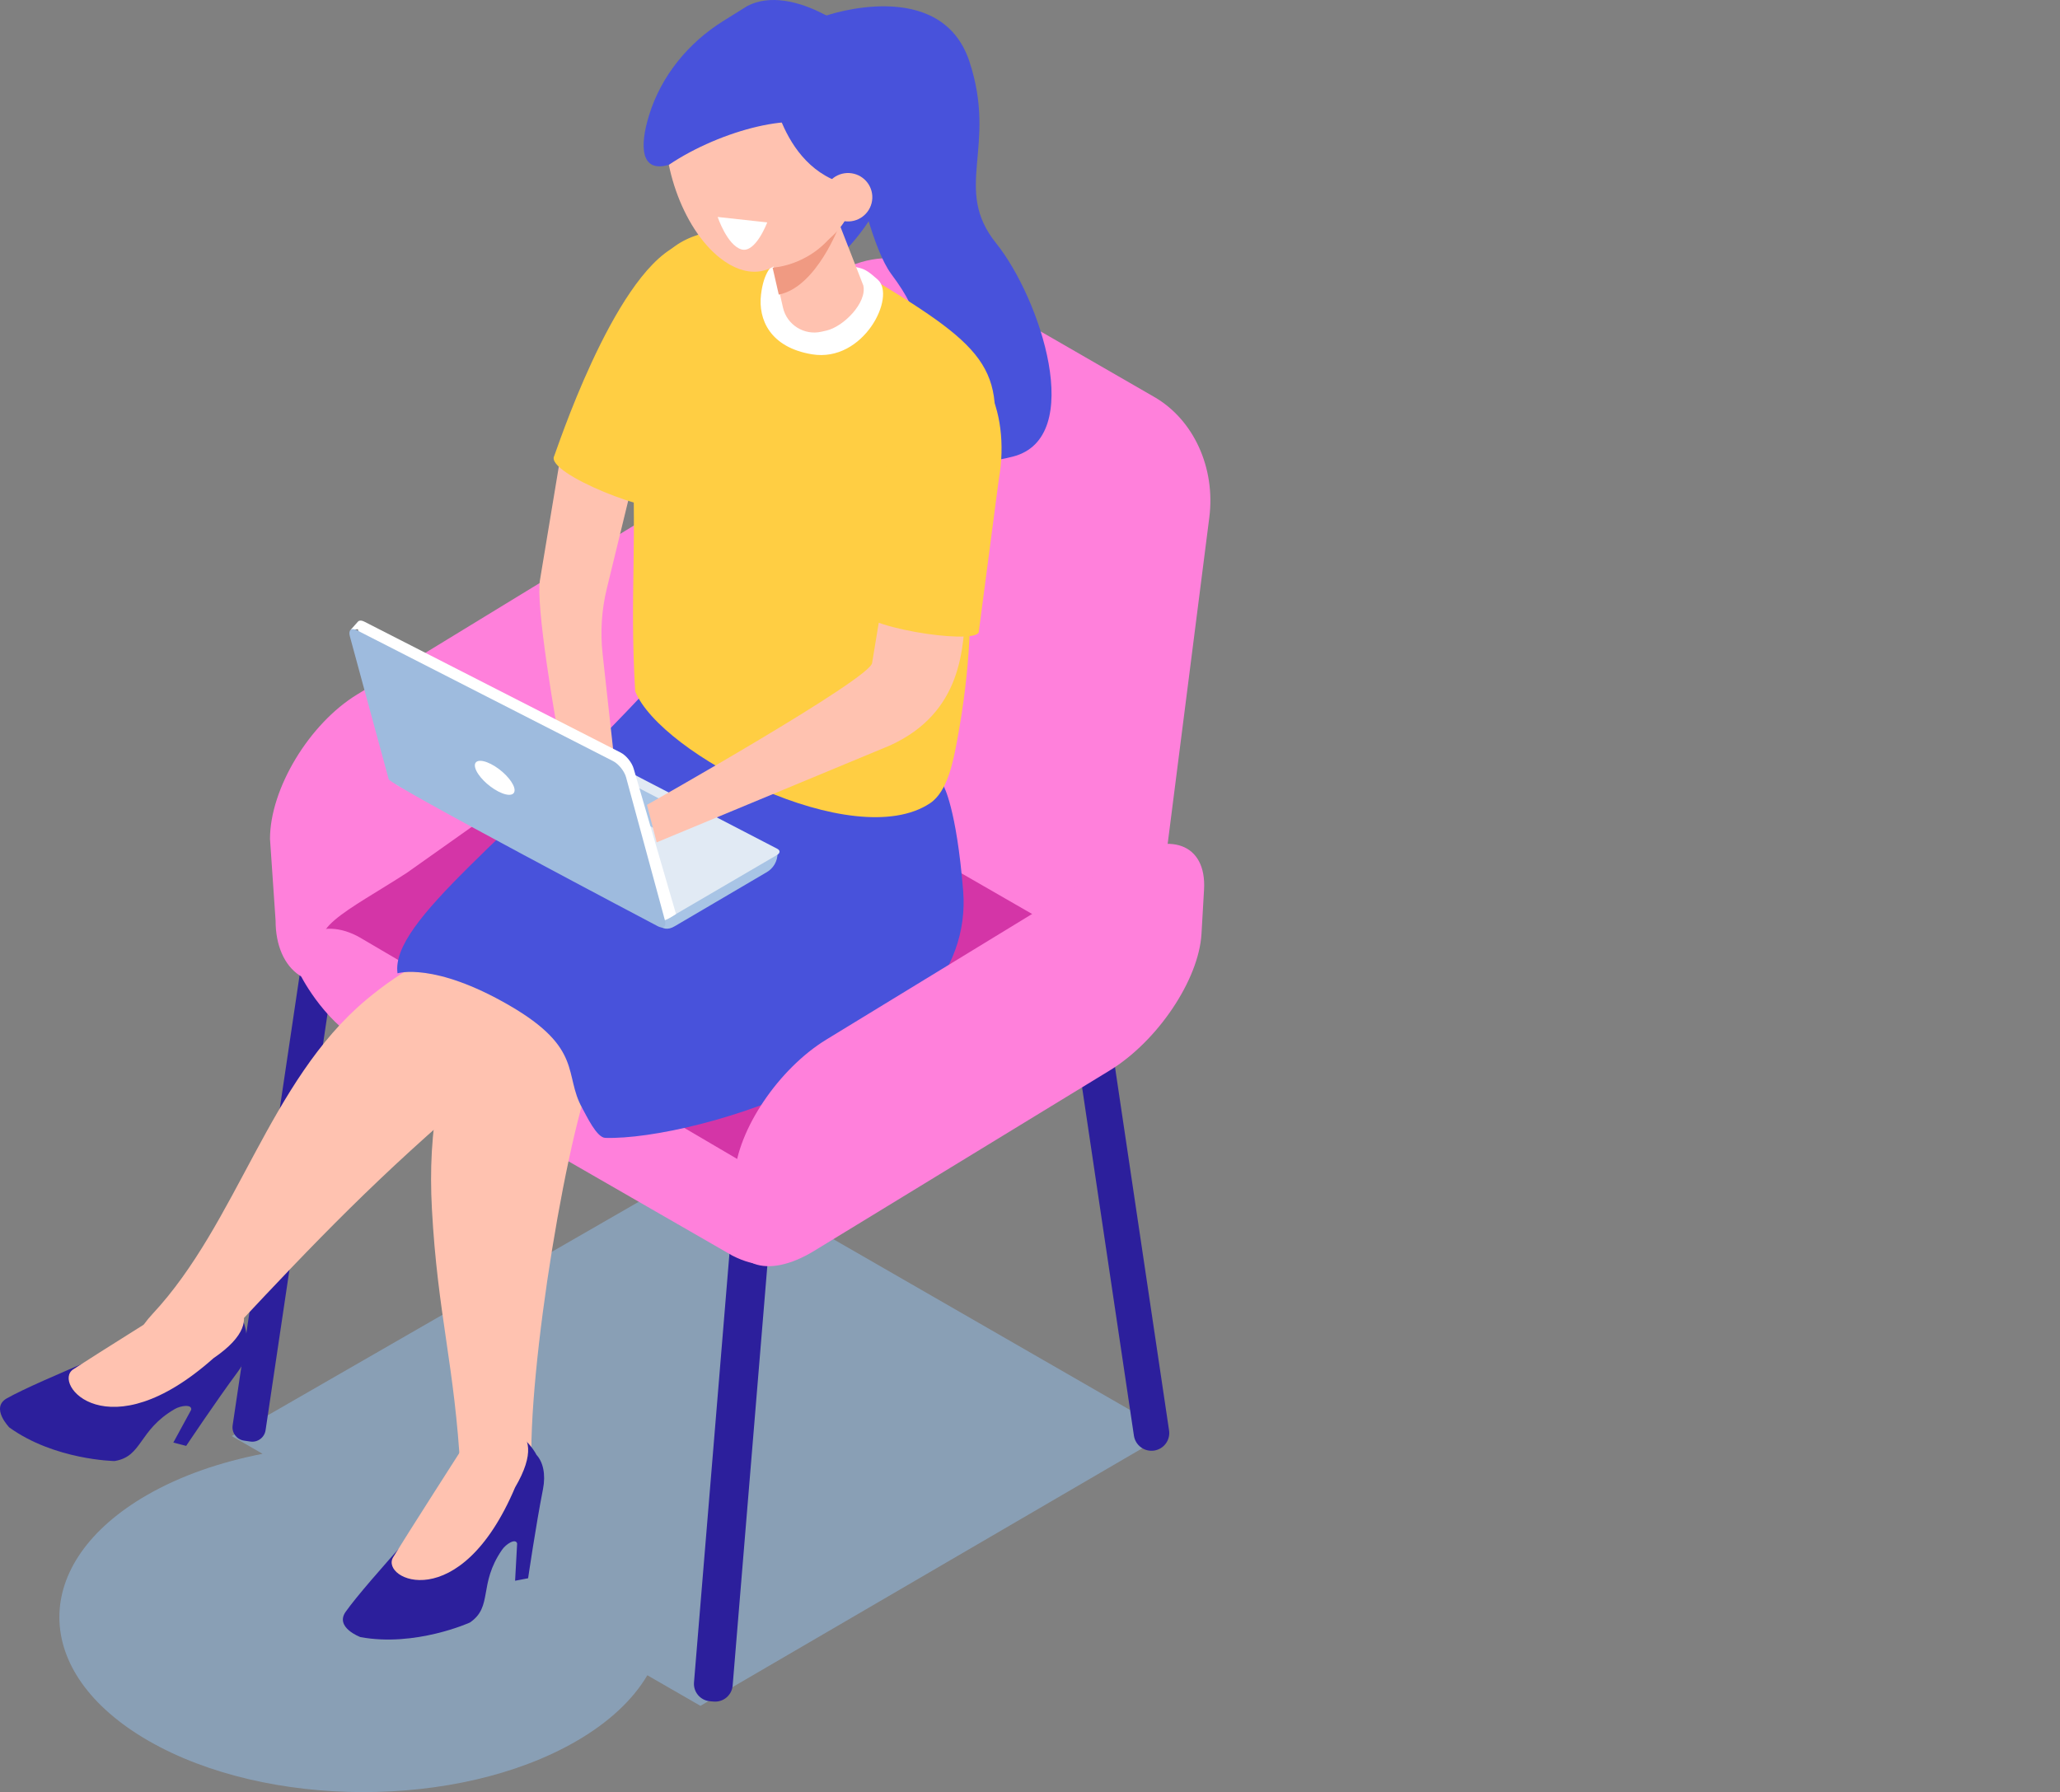 <svg width="177" height="154" viewBox="0 0 177 154" fill="none" xmlns="http://www.w3.org/2000/svg">
<rect x="0" y="0" width="177" height="154" fill="#808080" stroke="none"/>
<path opacity="0.42" d="M100.466 123.102L60.451 100.066L19.912 123.403L22.562 124.928C18.938 125.636 15.53 126.804 12.645 128.464C2.543 134.279 2.594 143.738 12.759 149.59C22.925 155.442 39.356 155.472 49.459 149.656C52.339 147.998 54.392 146.043 55.622 143.959L60.183 146.585L100.466 123.102Z" fill="#97CBFF"/>
<path d="M21.504 123.874L20.965 123.794C20.332 123.701 19.895 123.114 19.989 122.483L27.102 74.661C27.196 74.03 27.785 73.595 28.418 73.689L28.957 73.768C29.589 73.862 30.026 74.449 29.932 75.08L22.819 122.902C22.725 123.532 22.136 123.968 21.504 123.874Z" fill="#2C1F9C"/>
<path d="M56.049 64.01L30.873 83.403C26.762 85.913 23.674 83.421 23.679 79.108L23.199 72.086C23.203 67.772 26.57 62.19 30.683 59.68L56.068 44.181C60.18 41.671 63.541 43.147 63.537 47.46L63.533 51.603C63.529 55.917 60.161 61.5 56.049 64.01Z" fill="#FF80DB"/>
<path d="M55.102 62.069L67.821 28.523C69.913 23.004 75.731 20.591 80.423 23.296L99.181 34.114C102.56 36.064 104.451 40.203 103.907 44.464L98.336 88.132L55.102 62.069Z" fill="#FF80DB"/>
<path d="M99.163 124.651C99.997 124.527 100.572 123.753 100.449 122.922L94.4 82.26C94.276 81.428 93.5 80.854 92.666 80.978C91.832 81.101 91.256 81.875 91.38 82.706L97.429 123.369C97.553 124.2 98.329 124.774 99.163 124.651Z" fill="#2C1F9C"/>
<path d="M61.327 146.218L61.006 146.192C60.178 146.123 59.562 145.399 59.63 144.573L64.063 90.928C64.131 90.102 64.858 89.487 65.686 89.556L66.007 89.582C66.835 89.651 67.451 90.375 67.383 91.201L62.951 144.846C62.882 145.672 62.155 146.286 61.327 146.218Z" fill="#2C1F9C"/>
<path d="M64.85 102.852L28.826 82.114C25.488 80.192 29.965 78.235 34.955 75.005L52.322 62.709C57.312 59.479 56.582 60.062 59.92 61.984L95.945 82.722C99.283 84.643 97.932 88.859 92.943 92.09L79.994 100.473C75.003 103.703 68.189 104.774 64.85 102.852Z" fill="#D435A7"/>
<path d="M62.911 107.889L31.062 89.556C27.639 87.585 25.747 83.66 25.747 83.66C24.466 80.726 27.522 78.604 30.945 80.574L64.432 100.232C67.855 102.203 69.147 104.261 68.595 106.705C68.595 106.704 67.249 110.121 62.911 107.889Z" fill="#FF80DB"/>
<path d="M64.767 66.044C56.017 69.911 46.735 77.111 41.408 85.127C37.654 90.774 36.756 97.27 37.11 103.872C37.601 112.989 39.078 117.356 39.569 126.473C39.9 132.642 46.024 132.68 45.69 126.473C45.231 117.929 48.949 95.724 51.305 91.299C53.369 87.422 59.46 88.976 62.761 86.159C66.397 83.056 65.265 76.301 69.646 74.365C72.05 73.302 72.566 69.853 71.379 67.772C69.971 65.305 67.139 64.996 64.767 66.044Z" fill="#FFC2B0"/>
<path d="M17.642 116.81C24.727 109.221 30.231 103.256 38.105 96.347C39.642 94.999 42.456 90.618 42.912 90.582C41.871 90.665 47.879 92.195 50.225 92.65C58.279 94.215 66.074 92.808 72.889 88.153C77.989 84.67 73.16 76.315 68.011 79.832C61.781 84.087 55.619 84.368 48.568 82.286C46.591 81.702 44.55 80.904 42.456 80.938C38.377 81.004 34.452 83.407 31.443 85.932C23.126 92.907 20.392 105.105 13.097 112.919C8.862 117.454 13.393 121.361 17.642 116.81Z" fill="#FFC2B0"/>
<path d="M56.185 58.648C43.869 71.98 33.528 79.14 34.156 83.639C34.156 83.639 37.28 82.642 43.757 86.392C50.159 90.099 48.422 92.353 50.024 95.214C50.387 95.864 51.262 97.758 52.007 97.78C59.686 98.012 83.921 90.953 82.756 76.55C82.18 69.421 81.078 67.551 81.078 67.551C81.078 67.551 65.194 70.377 56.185 58.648Z" fill="#4852DB"/>
<path d="M46.099 125.024C45.433 123.743 43.681 122.35 42.742 122.62L40.256 126.597L39.887 126.714C38.529 128.454 31.583 135.846 29.7 138.504C28.744 139.855 30.965 140.678 30.965 140.678C35.683 141.552 40.373 139.428 40.373 139.428C42.389 138.052 41.073 136.174 43.132 133.181C43.479 132.677 44.3 132.157 44.434 132.634L44.258 135.836L45.377 135.623C45.377 135.623 46.047 131.045 46.655 127.965C46.906 126.686 46.655 125.621 46.099 125.024Z" fill="#2C1F9C"/>
<path d="M42.102 122.278L40.013 124.003C40.013 124.003 34.771 132.186 33.78 133.821C32.629 135.719 39.52 138.991 44.257 127.819C47.71 121.921 42.102 122.278 42.102 122.278Z" fill="#FFC2B0"/>
<path d="M21.201 114.976C21.149 113.534 20.164 111.527 19.199 111.371L15.244 113.905L14.86 113.852C12.886 114.845 3.434 118.561 0.592 120.159C-0.853 120.972 0.801 122.664 0.801 122.664C4.691 125.467 9.841 125.55 9.841 125.55C12.255 125.167 11.871 122.907 15.016 121.082C15.547 120.774 16.511 120.655 16.428 121.144L14.893 123.963L15.997 124.248C15.997 124.248 18.568 120.396 20.439 117.871C21.218 116.823 21.447 115.753 21.201 114.976Z" fill="#2C1F9C"/>
<path d="M18.768 110.789L16.139 111.457C16.139 111.457 7.889 116.616 6.292 117.67C4.436 118.895 9.26 124.793 18.337 116.718C23.991 112.86 18.768 110.789 18.768 110.789Z" fill="#FFC2B0"/>
<path d="M95.346 91.989L69.961 107.486C65.849 109.996 62.671 108.819 62.898 104.869L63.116 101.074C63.344 97.125 66.893 91.84 71.005 89.33L96.391 73.832C100.503 71.322 103.681 72.499 103.454 76.449L103.235 80.244C103.008 84.193 99.458 89.479 95.346 91.989Z" fill="#FF80DB"/>
<path d="M70.996 1.336C70.996 1.336 80.865 -2.092 83.299 5.298C85.732 12.689 81.811 16.194 85.596 20.91C89.381 25.628 93.344 37.611 87.037 39.234C80.73 40.858 77.35 38.163 78.027 33.175C78.702 28.189 79.54 27.536 76.569 23.532C73.598 19.528 70.996 1.336 70.996 1.336Z" fill="#4852DB"/>
<path d="M54.574 59.395C54.073 50.64 54.823 47.011 54.211 36.208C55.018 23.306 55.24 19.75 65.33 19.414L67.977 20.294C69.24 20.714 70.458 21.271 71.602 21.952C83.81 29.216 86.32 30.773 85.297 38.248C85.072 42.123 82.217 37.785 82.378 40.388C82.581 43.672 84.591 50.998 82.242 63.612C81.91 65.395 81.422 68.021 79.908 69.027C73.348 73.385 56.725 64.817 54.574 59.395Z" fill="#FFCE43"/>
<path d="M65.388 25.317C65.133 27.453 66.168 29.849 69.762 30.445C74.216 31.182 77.027 25.461 75.418 24.028C73.941 22.713 74.181 23.202 71.126 22.427C68.071 21.653 65.824 21.654 65.388 25.317Z" fill="white"/>
<path d="M67.742 21.71C67.742 21.71 69.506 23.159 70.362 23.287C71.219 23.416 79.912 15.564 76.15 7.521C73.766 2.427 64.121 7.066 64.121 7.066L67.742 21.71Z" fill="#4852DB"/>
<path d="M71.01 28.407L70.573 28.506C69.098 28.842 67.615 27.915 67.278 26.444L65.378 18.152C65.041 16.682 65.971 15.204 67.446 14.868L67.883 14.768C69.358 14.432 70.84 15.36 71.177 16.831L74.178 24.53C74.515 26.001 72.484 28.07 71.01 28.407Z" fill="#FFC2B0"/>
<path d="M66.383 22.997C66.383 22.997 69.994 22.871 72.15 19.293C72.15 19.293 70.178 24.679 66.914 25.315L66.383 22.997Z" fill="#F09A82"/>
<path d="M67.537 3.73C65.319 1.969 63.121 2.219 61.731 4.056C59.564 3.867 57.773 5.683 57.267 9.04C56.563 13.715 58.614 19.587 61.849 22.157C64.108 23.952 66.344 23.654 67.729 21.721C70.383 21.865 73.035 19.738 73.554 16.291C74.259 11.616 70.771 6.3 67.537 3.73Z" fill="#FFC2B0"/>
<path d="M66.191 6.991C66.191 6.991 67.16 15.705 74.345 16.077C74.345 16.077 80.957 9.966 73.501 3.056C66.928 -3.034 60.281 4.243 60.281 4.243L66.191 6.991Z" fill="#4852DB"/>
<path d="M70.863 11.178C68.815 9.43 61.965 11.137 57.471 14.163C55.043 14.874 54.937 12.584 55.775 9.882C56.82 6.516 59.136 3.684 62.132 1.813L64.202 0.52C68.041 -1.492 74.196 2.805 75.55 5.407L72.866 6.226C74.22 8.828 73.472 9.828 70.863 11.178Z" fill="#4852DB"/>
<path d="M74.929 17.258C74.757 18.395 73.694 19.178 72.555 19.007C71.415 18.836 70.629 17.776 70.801 16.639C70.973 15.503 72.035 14.72 73.175 14.891C74.315 15.061 75.1 16.121 74.929 17.258Z" fill="#FFC2B0"/>
<path d="M61.664 18.645L65.922 19.111C65.922 19.111 64.914 21.802 63.693 21.428C62.473 21.057 61.664 18.645 61.664 18.645Z" fill="white"/>
<path d="M48.344 38.113L46.399 49.825C46.017 51.838 47.571 61.34 48.611 66.602C49.659 71.903 50.192 67.601 53.479 71.622L51.777 56.182C51.569 54.297 51.694 52.392 52.145 50.55C53.166 46.383 54.972 38.981 54.967 38.783C54.954 38.343 48.344 38.113 48.344 38.113Z" fill="#FFC2B0"/>
<path d="M66.81 73.3L64.351 72.436L64.063 72.147L63.877 71.819L45.354 62.215C45.131 62.099 44.761 62.114 44.533 62.247L37.46 66.383L37.447 66.267L36.113 66.799L36.173 67.348H36.183C36.206 67.401 36.255 67.451 36.331 67.49L55.607 77.484C55.632 77.498 55.647 77.522 55.657 77.559C56.06 79.031 56.732 80.349 57.992 79.583L65.824 74.981C66.447 74.641 66.816 74.011 66.81 73.3Z" fill="#A8C4E5"/>
<path d="M56.4 79.014L34.201 67.504C33.944 67.371 33.95 67.136 34.212 66.982L43.645 61.467C43.908 61.313 44.334 61.297 44.591 61.43L66.789 72.939C67.046 73.072 67.041 73.307 66.778 73.46L57.345 78.976C57.082 79.13 56.657 79.147 56.4 79.014Z" fill="#E1EAF4"/>
<path d="M57.02 71.598L51.647 68.812C51.585 68.781 51.587 68.723 51.65 68.686L53.932 67.351C53.996 67.314 54.099 67.31 54.161 67.342L59.534 70.128C59.596 70.16 59.595 70.217 59.532 70.255L57.249 71.589C57.184 71.627 57.081 71.631 57.02 71.598Z" fill="#A8C4E5"/>
<path d="M54.449 66.06C54.306 65.535 53.806 64.914 53.333 64.672L31.313 53.424C31.117 53.324 30.957 53.305 30.846 53.354L30.845 53.353L30.841 53.355C30.802 53.374 30.769 53.399 30.742 53.434L30.129 54.122L30.75 54.069L34.053 66.231C34.195 66.756 34.695 67.377 35.169 67.619L55.99 78.255L56.698 78.934L56.796 79.101C57.202 79.183 58.084 78.54 58.084 78.54L54.449 66.06Z" fill="white"/>
<path d="M56.533 79.6C56.533 79.6 33.54 67.489 33.398 66.964L30.058 54.667C29.915 54.142 30.184 53.913 30.657 54.155L52.677 65.403C53.151 65.645 53.651 66.267 53.793 66.791L57.133 79.088C57.276 79.613 57.006 79.842 56.533 79.6Z" fill="#9EBBDE"/>
<path d="M44.184 67.695C44.361 68.348 43.755 68.495 42.829 68.022C41.903 67.549 41.009 66.636 40.832 65.983C40.654 65.33 41.261 65.183 42.186 65.656C43.112 66.129 44.005 67.042 44.184 67.695Z" fill="white"/>
<path d="M78.368 36.152L74.937 56.949C74.967 58.24 55.59 69.162 55.59 69.162L56.424 72.384L76.463 64.062C82.727 61.217 82.79 55.596 82.958 52.201L84.413 34.816L78.368 36.152Z" fill="#FFC2B0"/>
<path d="M85.817 41.2L84.093 54.34C83.666 55.444 73.318 53.836 73.776 52.195C73.857 51.906 75.397 36.192 80.178 32.338C84.061 29.209 86.921 35.12 85.817 41.2Z" fill="#FFCE43"/>
<path d="M60.282 37.586L57.237 43.47C56.585 44.459 46.819 40.694 47.617 39.189C47.757 38.923 52.617 23.898 58.11 21.146C62.571 18.911 62.658 31.882 60.282 37.586Z" fill="#FFCE43"/>
</svg>

